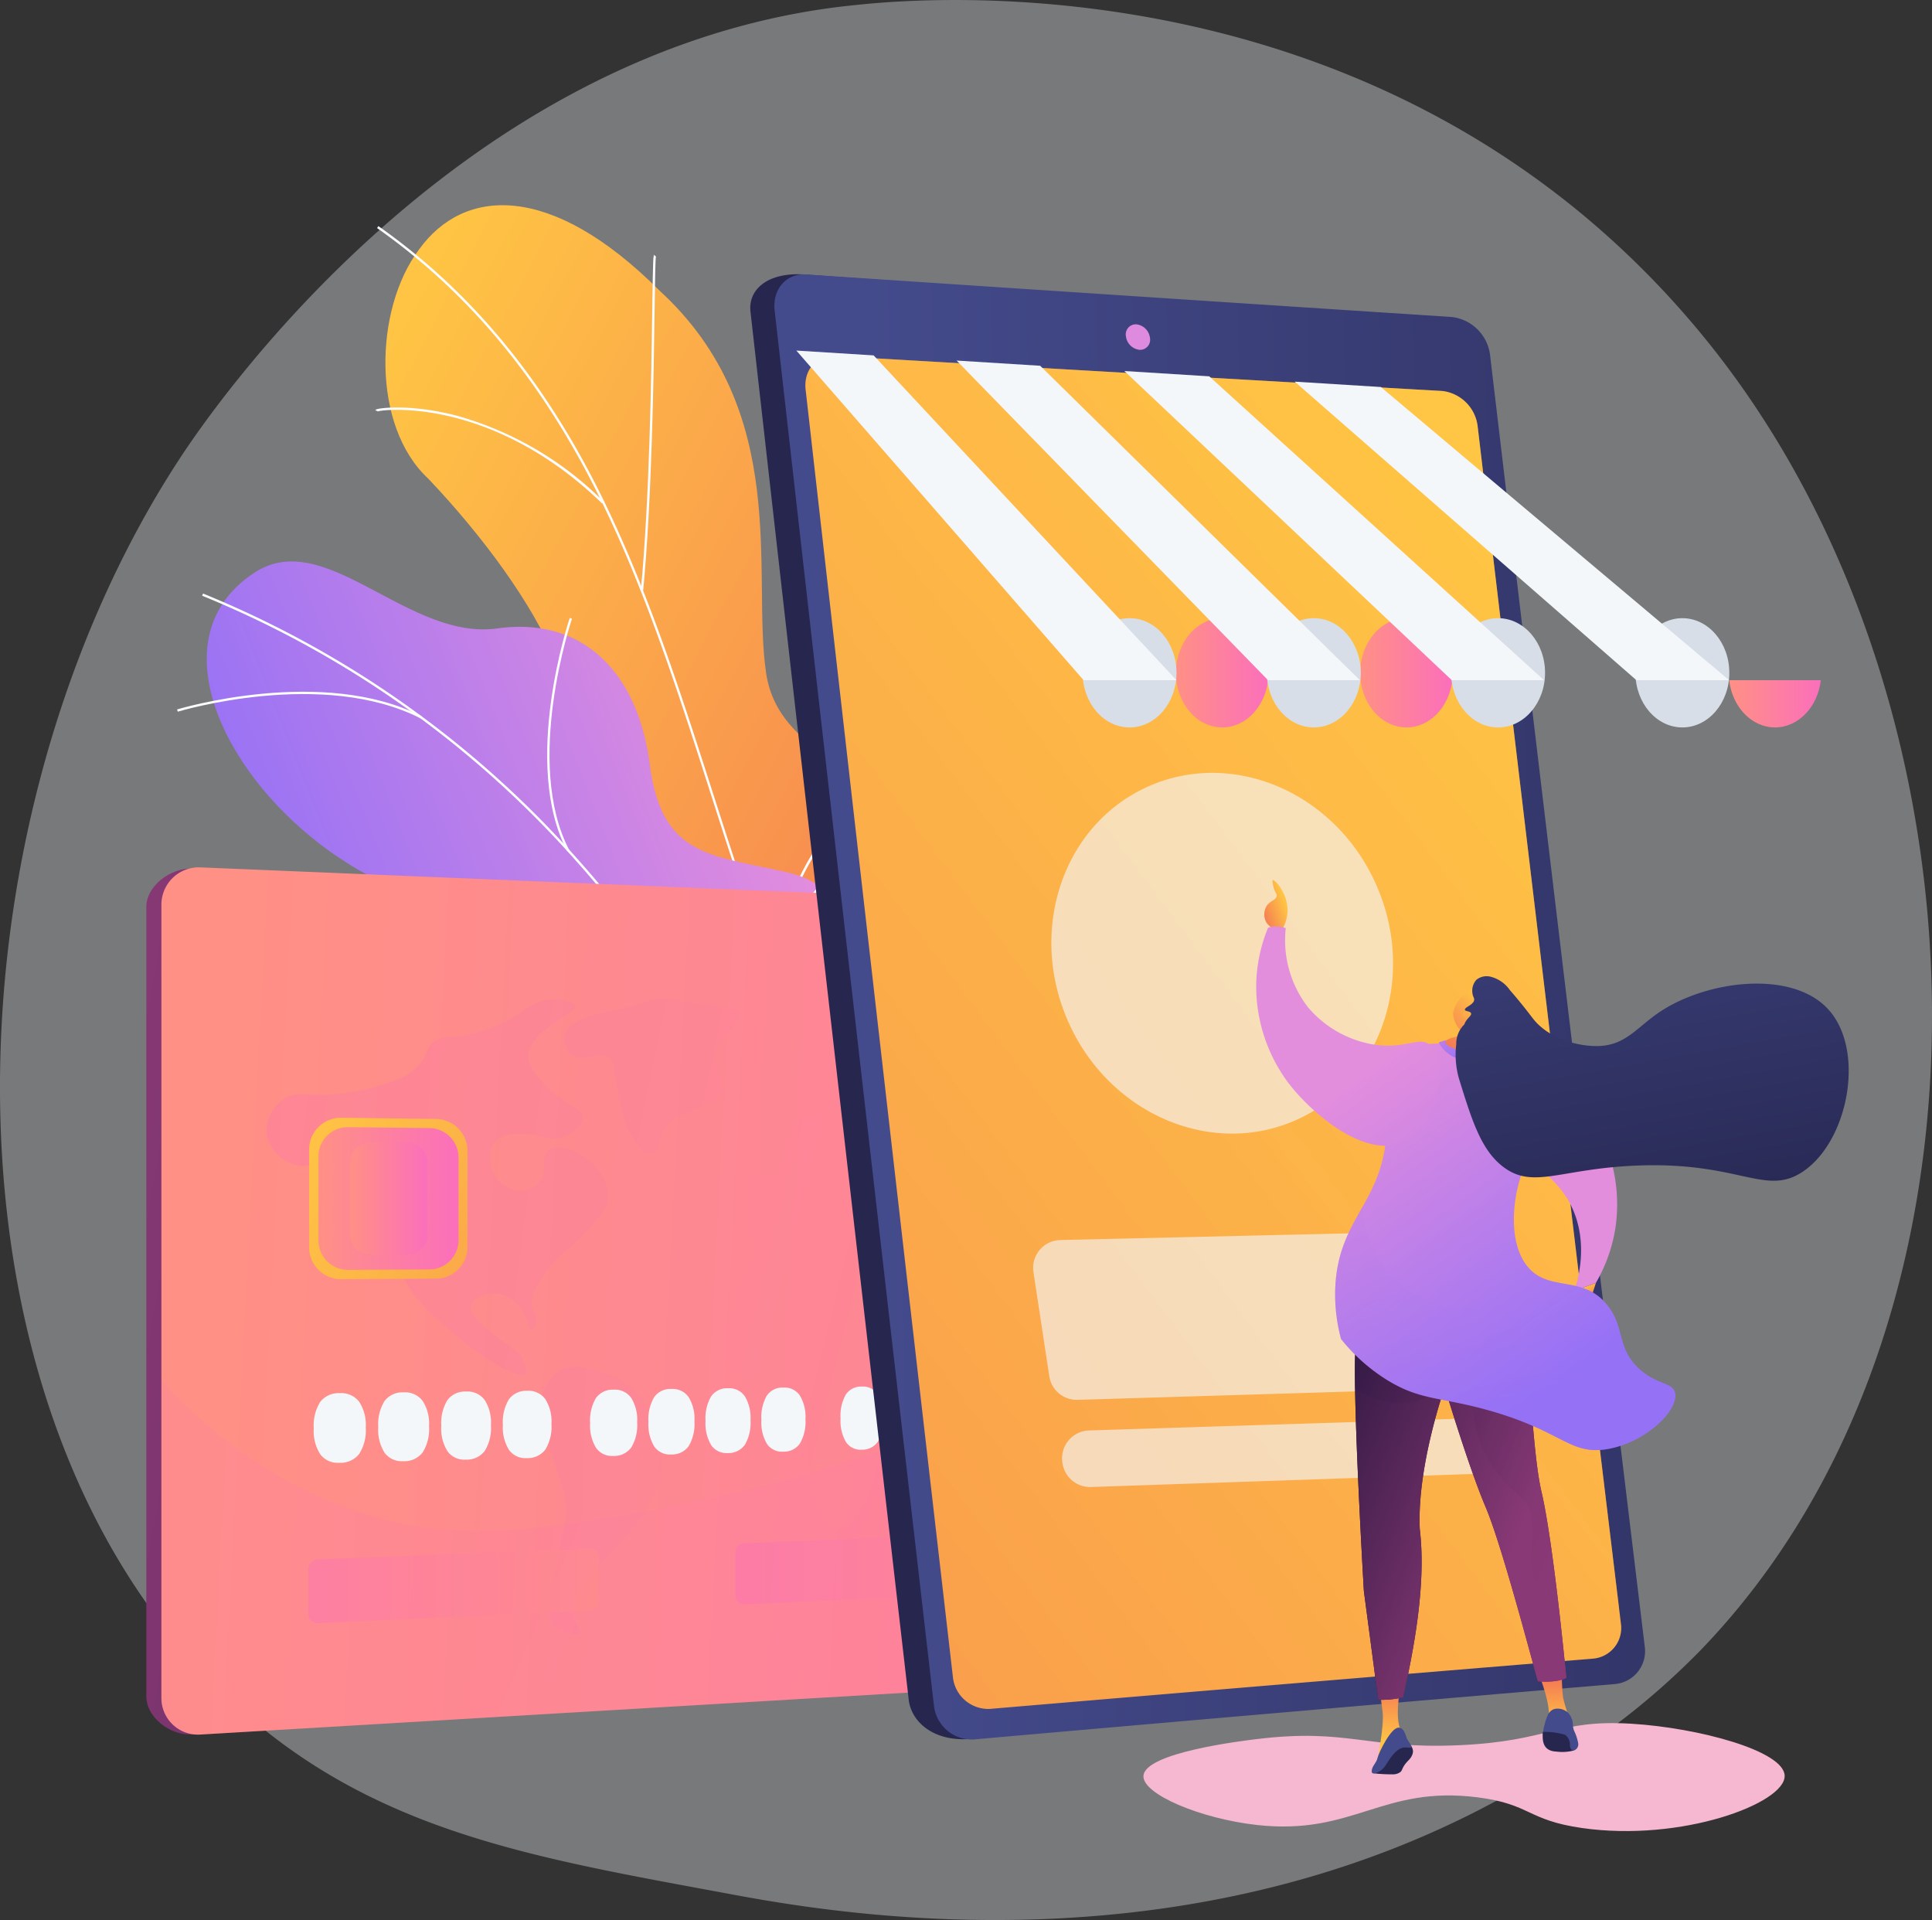 <svg xmlns="http://www.w3.org/2000/svg" xmlns:xlink="http://www.w3.org/1999/xlink" width="283.486" height="281.676" viewBox="0 0 283.486 281.676">
  <rect x="0" y="0" width="283.486" height="281.676" fill="#333333" stroke="none"/>
  <defs>
    <linearGradient id="linear-gradient" x1="0.099" y1="0.058" x2="0.967" y2="0.938" gradientUnits="objectBoundingBox">
      <stop offset="0" stop-color="#ffc444"/>
      <stop offset="1" stop-color="#f36f56"/>
    </linearGradient>
    <linearGradient id="linear-gradient-2" x1="0.792" y1="0.343" x2="0.012" y2="0.881" gradientUnits="objectBoundingBox">
      <stop offset="0" stop-color="#ab316d"/>
      <stop offset="1" stop-color="#792d3d"/>
    </linearGradient>
    <linearGradient id="linear-gradient-3" x1="1" y1="0.499" x2="0" y2="0.499" xlink:href="#linear-gradient"/>
    <linearGradient id="linear-gradient-4" x1="0.859" y1="0.339" x2="0.194" y2="0.606" gradientUnits="objectBoundingBox">
      <stop offset="0" stop-color="#e38ddd"/>
      <stop offset="1" stop-color="#9571f6"/>
    </linearGradient>
    <linearGradient id="linear-gradient-5" x1="1.161" y1="0.611" x2="-0.093" y2="0.452" gradientUnits="objectBoundingBox">
      <stop offset="0" stop-color="#311944"/>
      <stop offset="1" stop-color="#893976"/>
    </linearGradient>
    <linearGradient id="linear-gradient-6" x1="0.044" y1="0.5" x2="1.693" y2="0.563" gradientUnits="objectBoundingBox">
      <stop offset="0" stop-color="#ff9085"/>
      <stop offset="1" stop-color="#fb6fbb"/>
    </linearGradient>
    <linearGradient id="linear-gradient-7" x1="-1.904" y1="0.115" x2="3.129" y2="0.83" gradientUnits="objectBoundingBox">
      <stop offset="0" stop-color="#fb6fbb"/>
      <stop offset="1" stop-color="#ff9085"/>
    </linearGradient>
    <linearGradient id="linear-gradient-8" x1="-5.02" y1="-0.514" x2="4.3" y2="1.232" xlink:href="#linear-gradient-7"/>
    <linearGradient id="linear-gradient-9" x1="-7.633" y1="-0.088" x2="5.875" y2="0.937" xlink:href="#linear-gradient-7"/>
    <linearGradient id="linear-gradient-10" x1="-1.651" y1="0.098" x2="0.879" y2="0.614" xlink:href="#linear-gradient-7"/>
    <linearGradient id="linear-gradient-11" x1="-78.374" y1="-3.366" x2="21.671" y2="1.7" xlink:href="#linear-gradient-7"/>
    <linearGradient id="linear-gradient-12" x1="-26.102" y1="-8.923" x2="3.513" y2="1.917" xlink:href="#linear-gradient-7"/>
    <linearGradient id="linear-gradient-13" x1="-68.612" y1="-6.255" x2="7.557" y2="1.485" xlink:href="#linear-gradient-7"/>
    <linearGradient id="linear-gradient-14" x1="-29.431" y1="-6.919" x2="1.795" y2="1.153" xlink:href="#linear-gradient-7"/>
    <linearGradient id="linear-gradient-15" x1="-94.755" y1="-5.433" x2="8.985" y2="1.276" xlink:href="#linear-gradient-7"/>
    <linearGradient id="linear-gradient-16" x1="-31.76" y1="-3.934" x2="2.819" y2="0.998" xlink:href="#linear-gradient-7"/>
    <linearGradient id="linear-gradient-17" x1="-12.388" y1="-1.612" x2="1.184" y2="0.664" xlink:href="#linear-gradient-7"/>
    <linearGradient id="linear-gradient-18" x1="-1.547" y1="-0.615" x2="2.955" y2="1.845" gradientUnits="objectBoundingBox">
      <stop offset="0" stop-color="#f57e53"/>
      <stop offset="0" stop-color="#f68252"/>
      <stop offset="0.04" stop-color="#f99a4d"/>
      <stop offset="0.08" stop-color="#fcad49"/>
      <stop offset="0.13" stop-color="#feba46"/>
      <stop offset="0.2" stop-color="#ffc244"/>
      <stop offset="0.32" stop-color="#ffc444"/>
      <stop offset="0.45" stop-color="#fdb946"/>
      <stop offset="0.69" stop-color="#f99c4c"/>
      <stop offset="1" stop-color="#f36f56"/>
    </linearGradient>
    <linearGradient id="linear-gradient-19" x1="-0.003" y1="0.51" x2="0.995" y2="0.51" xlink:href="#linear-gradient-6"/>
    <linearGradient id="linear-gradient-20" x1="-0.003" y1="0.827" x2="0.995" y2="0.827" xlink:href="#linear-gradient-6"/>
    <linearGradient id="linear-gradient-21" x1="-0.003" y1="0.864" x2="0.995" y2="0.864" xlink:href="#linear-gradient-6"/>
    <linearGradient id="linear-gradient-22" x1="-0.003" y1="0.883" x2="0.995" y2="0.883" xlink:href="#linear-gradient-6"/>
    <linearGradient id="linear-gradient-23" x1="-0.006" y1="0.514" x2="0.992" y2="0.514" xlink:href="#linear-gradient-6"/>
    <linearGradient id="linear-gradient-24" x1="0.05" y1="0.504" x2="1.675" y2="0.71" xlink:href="#linear-gradient-7"/>
    <linearGradient id="linear-gradient-25" x1="0" y1="0.5" x2="1" y2="0.5" xlink:href="#linear-gradient-7"/>
    <linearGradient id="linear-gradient-26" x1="0" y1="0.5" x2="1" y2="0.5" xlink:href="#linear-gradient-7"/>
    <linearGradient id="linear-gradient-27" x1="0.12" y1="0.498" x2="1.614" y2="0.464" gradientUnits="objectBoundingBox">
      <stop offset="0" stop-color="#444b8c"/>
      <stop offset="1" stop-color="#26264f"/>
    </linearGradient>
    <linearGradient id="linear-gradient-28" x1="0.794" y1="0.113" x2="-0.747" y2="2.041" xlink:href="#linear-gradient"/>
    <linearGradient id="linear-gradient-29" x1="0.793" y1="0.123" x2="-0.826" y2="2.208" xlink:href="#linear-gradient"/>
    <linearGradient id="linear-gradient-30" x1="0" y1="0.5" x2="1" y2="0.5" xlink:href="#linear-gradient-6"/>
    <linearGradient id="linear-gradient-31" x1="0" y1="0.5" x2="1" y2="0.5" xlink:href="#linear-gradient-6"/>
    <linearGradient id="linear-gradient-34" x1="0" y1="0.5" x2="1" y2="0.5" xlink:href="#linear-gradient-6"/>
    <linearGradient id="linear-gradient-35" x1="0.782" y1="0.329" x2="-0.103" y2="0.986" xlink:href="#linear-gradient"/>
    <linearGradient id="linear-gradient-36" x1="0.416" y1="0.207" x2="0.655" y2="0.651" xlink:href="#linear-gradient"/>
    <linearGradient id="linear-gradient-37" x1="0.5" y1="1.152" x2="0.5" y2="-0.027" xlink:href="#linear-gradient"/>
    <linearGradient id="linear-gradient-38" x1="0.5" y1="0.734" x2="0.5" y2="-0.116" xlink:href="#linear-gradient"/>
    <linearGradient id="linear-gradient-39" x1="0" y1="0.5" x2="1" y2="0.5" xlink:href="#linear-gradient-5"/>
    <linearGradient id="linear-gradient-40" x1="-0.032" y1="0.129" x2="0.689" y2="0.731" xlink:href="#linear-gradient-5"/>
    <linearGradient id="linear-gradient-41" x1="0.252" y1="0.047" x2="0.972" y2="0.677" xlink:href="#linear-gradient-5"/>
    <linearGradient id="linear-gradient-42" x1="0.465" y1="0.36" x2="-0.201" y2="-1.097" xlink:href="#linear-gradient-4"/>
    <linearGradient id="linear-gradient-43" x1="0.121" y1="0.029" x2="0.601" y2="0.855" xlink:href="#linear-gradient-4"/>
    <linearGradient id="linear-gradient-44" x1="0.15" y1="-1.342" x2="0.694" y2="1.115" xlink:href="#linear-gradient-4"/>
    <linearGradient id="linear-gradient-45" x1="0.86" y1="0.292" x2="0.114" y2="1.156" xlink:href="#linear-gradient"/>
    <linearGradient id="linear-gradient-46" x1="1.053" y1="-1.153" x2="-0.97" y2="5.24" xlink:href="#linear-gradient"/>
    <linearGradient id="linear-gradient-47" x1="0.018" y1="-1.017" x2="0.749" y2="1.219" xlink:href="#linear-gradient-27"/>
    <linearGradient id="linear-gradient-48" x1="0.555" y1="0.622" x2="1.432" y2="2.129" xlink:href="#linear-gradient-4"/>
    <linearGradient id="linear-gradient-49" x1="0.053" y1="-0.577" x2="0.546" y2="0.805" xlink:href="#linear-gradient-4"/>
  </defs>
  <g id="Asset_1" data-name="Asset 1" transform="translate(0 -0.001)">
    <path id="Path" d="M249.378,242.248A108.564,108.564,0,0,1,230.342,257.7c-49.3,32.918-105.657,23.43-123.08,20.192-28.112-5.232-51.841-8.924-72.229-27.343C-11.3,208.69-9.042,121.376,26.359,67.289,30.555,60.876,65.9,8.481,122.38,1.1c1.379-.181,2.412-.284,3.314-.379C134.432-.2,188.574-5.091,232.72,31.9A131.683,131.683,0,0,1,258.64,61.308C293.124,114.563,293.232,197.045,249.378,242.248Z" transform="translate(0 0.001)" fill="#f4f7fa" opacity="0.358"/>
    <g id="Group" transform="translate(55.059 30.041)">
      <path id="Path-2" data-name="Path" d="M88.688,167.9Q77.8,173.737,66.607,179.107c-.034.174-12.733-12.457-11.511-24.928,2.638-24.362-15.983-30.653-24.251-36.433-12.1-7.811-18.662-21.122-7.77-29.473,11.9-9.5-.892-31.377-16.763-48.136C-2.06,32.433-1.672,15.259,4.933,6.5c6.582-9.16,19.378-9.9,35.291,6.031,19.363,17.75,13.515,41.458,15.622,56C57.9,82.809,76.837,81.55,73.226,98.235c-2.719,14.463-9.371,28.345,2.109,35.459C86.839,140.613,91.9,149.493,88.688,167.9Z" transform="translate(1.493 0.066)" fill="url(#linear-gradient)"/>
      <path id="Path-3" data-name="Path" d="M81.514,172.365a576.713,576.713,0,0,1-26.871-71.81c-2.01-5.819-3.921-11.775-5.769-17.532C43.925,67.6,38.808,51.649,31.458,37.446,23.242,21.569,12.952,9.413,0,.284L.2,0c13,9.16,23.324,21.359,31.566,37.287C39.128,51.517,44.249,67.48,49.2,82.916c1.848,5.758,3.758,11.712,5.769,17.532a574.53,574.53,0,0,0,26.822,71.713Z" transform="translate(0.268 3.134)" fill="#fcfdfe"/>
      <path id="Path-4" data-name="Path" d="M.346,49.2,0,49.171C1.28,35.655,1.537,17.606,1.674,7.909,1.785.107,1.812.094,1.99,0l.162.307L2.07.154l.15.081c-.1.28-.14,3.546-.2,7.683C1.883,17.616,1.628,35.673.346,49.2Z" transform="translate(38.976 7.344)" fill="#fcfdfe"/>
      <path id="Path-5" data-name="Path" d="M33.24,14.058C24.844,5.893,16.49,2.621,10.962,1.315,4.869-.126.612.411.274.6A.14.14,0,0,0,.326.531L0,.414c.034-.1.121-.146.36-.2,1.068-.248,5.488-.6,11.576.985A49.137,49.137,0,0,1,33.482,13.809Z" transform="translate(0.025 29.744)" fill="#fcfdfe"/>
      <path id="Path-6" data-name="Path" d="M48.09,31.091c-5.382-9.4-14.292-17.2-26.482-23.184A100.077,100.077,0,0,0,.8.526C.264.4.074.35,0,.318L.138,0C.19.022.5.1.885.188A100.444,100.444,0,0,1,21.761,7.6C34.014,13.6,42.974,21.453,48.391,30.919Z" transform="translate(14.518 96.378)" fill="#fcfdfe"/>
      <path id="Shape" d="M14.613,0l.2.053.005.208-.14-.1.089.146C14.6.418-1.087,13.466.448,31.689l-.34.027C-1.453,13.213,14.448.062,14.613,0Z" transform="translate(58.655 84.328)" fill="#fcfdfe"/>
      <path id="Path-7" data-name="Path" d="M23.572,13.654C20.921,9.79,14.818,4.376.811.525.046.315.046.315,0,.229L.305.065.153.148.241,0C.291.023.574.1.9.191,15.011,4.069,21.174,9.548,23.859,13.457Z" transform="translate(55.676 156.154)" fill="#fcfdfe"/>
      <path id="Path-8" data-name="Path" d="M.827,26.6C-.467,23.124-1.363,15.092,7.174.383c.117-.2.2-.334.218-.383L7.7.153c-.027.053-.106.19-.23.4C-1,15.143-.12,23.061,1.153,26.482Z" transform="translate(74.785 134.806)" fill="#fcfdfe"/>
    </g>
    <path id="Path-9" data-name="Path" d="M20.438,47.639A3.21,3.21,0,0,0,23,49.5a22.59,22.59,0,0,0,7.835-2.079,22.585,22.585,0,0,0,7.026-4.248,3.16,3.16,0,0,0,.474-3.03L27.443,0,0,11.644Z" transform="translate(104.472 178.618)" fill="url(#linear-gradient-2)"/>
    <ellipse id="Oval" cx="14.932" cy="2.399" rx="14.932" ry="2.399" transform="translate(103.413 187.907) rotate(-22.99)" fill="url(#linear-gradient-3)"/>
    <path id="Path-10" data-name="Path" d="M100.627,95.838c-.54.753-1.489,2.912-3.526,3.971-13.553,7.054-20.673,6.662-21.363,6.459-.117-.035-2.134-6.243-2.25-6.282A12.7,12.7,0,0,0,69.866,93.4c-5.948-5.651-26.541-.828-26.83-16.3C42.824,65.766,55.329,56.57,31.828,49.442S-10.935,13.169,7.112,1.572C17.467-5.081,29.547,11.65,42.647,9.82,55.1,8.082,63.257,16.135,65.02,29.874s9.369,13.178,20.332,15.781c13.168,3.126,7.978,18.721,5.614,25.371C89.064,76.381,92.156,93.872,100.627,95.838Z" transform="translate(30.338 82.372)" fill="url(#linear-gradient-4)"/>
    <g id="Group-2" data-name="Group" transform="translate(25.904 87.07)">
      <path id="Path-11" data-name="Path" d="M87.449,98.177A151.168,151.168,0,0,0,54.861,39.221,147.7,147.7,0,0,0,0,.322L.129,0A147.993,147.993,0,0,1,55.116,38.991,151.459,151.459,0,0,1,87.779,98.082Z" transform="translate(3.759 0.004)" fill="#fcfdfe"/>
      <path id="Path-12" data-name="Path" d="M.095,33.471C-1.3,15.395,13.069.152,13.214,0l.25.239C13.321.39-.938,15.525.44,33.444Z" transform="translate(82.307 41.41)" fill="#fcfdfe"/>
      <path id="Path-13" data-name="Path" d="M42.807,15.122C33.132.077.333.348,0,.348L0,0A101.026,101.026,0,0,1,17.82,1.69C26.529,3.338,37.983,6.973,43.1,14.929Z" transform="translate(45.878 75.018)" fill="#fcfdfe"/>
      <path id="Path-14" data-name="Path" d="M2.959,34.262C-3.865,21.344,3.241.212,3.313,0l.329.112c-.072.211-7.13,21.2-.376,33.988Z" transform="translate(54.382 3.584)" fill="#fcfdfe"/>
      <path id="Path-15" data-name="Path" d="M35.774,3.935C21.35-3.47.309,2.865.1,2.93L0,2.6c.213-.065,21.385-6.443,35.936,1.028Z" transform="translate(0.079 14.409)" fill="#fcfdfe"/>
    </g>
    <path id="Path-16" data-name="Path" d="M176.382,111.767c0,2.695-1.914,5.014-4.262,5.153L6.672,127.026c-3.134.186-6.672-2.462-6.672-5.6V5.643C0,2.509,3.624-.125,6.758,0L172.12,7.083c2.348.1,4.262,2.383,4.262,5.078Z" transform="translate(21.47 127.418)" fill="url(#linear-gradient-5)"/>
    <path id="Path-17" data-name="Path" d="M177.235,112.131c0,2.709-1.923,5.039-4.283,5.179L5.738,127.222A5.358,5.358,0,0,1,0,121.837V5.494A5.474,5.474,0,0,1,5.738.006L172.952,6.94c2.364.1,4.283,2.394,4.283,5.1Z" transform="translate(23.684 127.243)" fill="url(#linear-gradient-6)"/>
    <g id="Group-3" data-name="Group" transform="translate(39.004 146.464)" opacity="0.43" style="mix-blend-mode: multiply;isolation: isolate">
      <path id="Path-18" data-name="Path" d="M2.825,14.468A5.632,5.632,0,0,0,.05,19.862a5.809,5.809,0,0,0,4.157,4.377c2.352.7,3.126-.811,5.652-.576,3.813.354,6.772,4.235,8.006,7.1,1.212,2.812.267,3.5,1.05,6.732,1.379,5.681,5.625,9.132,9.663,12.41,3.354,2.722,8.453,5.992,9.368,4.991.327-.359.033-1.166-.146-1.654-.706-1.935-2.319-2.364-4.521-4.158-1.568-1.28-3.546-2.895-3.229-4.2.317-1.286,2.826-2.1,4.691-1.555s2.867,2.394,3.349,3.284c.412.76.344,1.753.726,1.8.263.032.557-.375.689-.723.34-.9-.254-1.75-.471-2.439-.5-1.587.683-3.312,1.858-5.023,1.963-2.865,3.111-2.891,6.136-6.215,2.019-2.219,3.029-3.359,3.139-4.972.19-2.765-2.089-4.838-2.472-5.187-1.846-1.679-4.984-2.843-6.321-1.65-1.2,1.073.063,3.138-1.349,4.7a4,4,0,0,1-4.067.886,4.682,4.682,0,0,1-3.117-4.147,3.932,3.932,0,0,1,.879-2.915c.285-.3.978-.892,3.307-.971,3.264-.11,3.94.993,5.887.564,1.618-.358,3.567-1.656,3.546-2.955-.028-1.521-2.737-1.71-5.853-5.185-1.214-1.355-2.2-2.49-2.125-3.951.11-2.056,2.274-3.636,2.7-3.95,1.681-1.227,3.171-2.222,3.171-2.222.419-.28,1.027-.68.957-1.073-.046-.259-.373-.443-.957-.624A7.228,7.228,0,0,0,41.088.071C38.883.514,38.18,1.6,35.474,3.037a19.977,19.977,0,0,1-5.468,2.089c-2.889.6-3.884.037-5.319,1.1-1.389,1.022-.95,1.91-2.38,3.507-1.5,1.674-3.333,2.212-6.19,3.053a30.8,30.8,0,0,1-6.354,1.129C5.412,14.231,4.491,13.471,2.825,14.468Z" transform="translate(0.063 0.15)" fill="url(#linear-gradient-7)"/>
      <path id="Path-19" data-name="Path" d="M6.216,1.935C3.243,2.677.65,3.324.109,5.174A3.149,3.149,0,0,0,.877,8.187C2.439,9.615,4.793,7.455,6.5,8.7c.912.665.566,1.52,1.61,6.285.7,3.177,1.268,4.7,2.364,6.078.62.779,1.488,1.871,2.352,1.7,1.28-.247.794-2.917,2.81-4.808.706-.663.835-.394,4.19-2.011,1.953-.938,2.931-1.414,3.152-1.816,1.1-2.057-1.822-4.629-.647-7.072.222-.46.252-.216,1.753-2.116,1.723-2.181,1.7-2.527,1.656-2.7-.191-.727-1.472-.815-4.8-1.3C15.4.127,14.954-.219,13.3.143c-1.1.239-1.39.5-3.764,1.083C7.672,1.686,7.464,1.623,6.216,1.935Z" transform="translate(43.825 0.012)" fill="url(#linear-gradient-8)"/>
      <path id="Path-20" data-name="Path" d="M2.206.915A6.594,6.594,0,0,0,.089,5.261c-.331,2.189.289,3.6,1.445,7.174,1.4,4.334,2.1,6.5,2.209,7.732.163,1.914-.177,2.259-1.537,9.85-1.012,5.655-1.12,7.119-.192,8.111,1.363,1.457,4.29,1.172,4.407.782.057-.19-.574-.328-1.051-.946-1.062-1.379-.3-3.758-.1-4.385.795-2.474,2.313-3.574,4.763-6.078,2.885-2.949,4.761-4.866,6.135-7.663a14.794,14.794,0,0,0,1.688-8.35,13.236,13.236,0,0,0-2.346-6.07A12.5,12.5,0,0,0,8.8.69C6.916.146,4.227-.644,2.206.915Z" transform="translate(40.288 54.046)" fill="url(#linear-gradient-9)"/>
      <path id="Path-21" data-name="Path" d="M2.99,32.547a29.825,29.825,0,0,0-2.666,6.58c-.408,1.919-.8,6.264,1.289,7.909,1.884,1.485,4.054-.608,6.674,1.042,1.335.84,1.923,2.108,2.632,3.636,1.522,3.283.8,5.131,1.446,9.371.305,1.992,1.28,8.317,3.691,8.68,2.01.3,4.194-3.655,4.558-4.315.967-1.752,1.34-3.555,2.044-7.086.95-4.758.591-5.417,1.595-6.764,1.28-1.736,2.837-1.964,3.176-3.614a4.38,4.38,0,0,0-.7-2.955C25.4,42.57,23.552,42.874,22.3,40.5c-.719-1.369-.913-3-.622-3.166.261-.144.985.849,1.332,1.331,1.074,1.477.943,2.019,1.594,2.763a4.412,4.412,0,0,0,3.7,1.191c1.015-.148,2.843-.788,3.066-2.051.172-.969-.661-1.993-1.663-3.225C28.9,36.345,28.3,35.92,28.4,35.727s.819.051,2.717.738c2.056.745,3.081,1.116,3.226,1.2.689.42,1.28.992,3.208,4.422,1.952,3.47,2.659,5.215,3.1,5.063.22-.077.182-.557.344-2.183.242-2.432.374-3.665.945-4.552.481-.748,1.507-1.766,2.568-1.638.636.077,1.4,1.139,2.9,3.256,1.477,2.084,1.97,2.791,2.967,3.332.523.284,1.459.788,2.194.335a2.929,2.929,0,0,0,.757-3.1c-.41-1.309-1.549-1.419-1.516-2.225.046-1.148,2.4-1.932,2.607-2,1.517-.492,1.9.039,2.68-.5,1.15-.8,1.624-2.881,1.336-4.486-.3-1.654-1.307-2.258-1-2.976.257-.6,1.065-.394,2.665-.851a6.319,6.319,0,0,0,3.893-2.333A7.273,7.273,0,0,0,64.81,23.9a15.73,15.73,0,0,0,0-2.963c-.2-2.18-.615-2.333-.412-2.967.445-1.39,2.587-.991,6.64-2.265,2.312-.725,3.978-1.6,4.137-1.251.2.432-2.494,1.649-2.676,3.93-.138,1.729,1.217,3.48,1.786,3.316.469-.135.13-1.5.971-3.484a5.7,5.7,0,0,1,1.773-2.555c1.2-.856,1.9-.25,2.975-1.162.859-.73.642-1.316,1.361-2.086,1.627-1.743,4.364-.482,4.541-1.131.163-.6-1.947-2.517-4.7-2.978-2.456-.412-2.834.764-5.63.741-1.591-.013-3.522-.749-7.4-2.229a17.612,17.612,0,0,0-5.349-1.57c-1.4-.114-1.439.112-2.9-.05a8.565,8.565,0,0,1-5.345-1.963C53.3,2.018,53.688,1.314,52.641.574c-1.7-1.194-4.027-.281-6.008.53a29.385,29.385,0,0,0-6.16,3.752C37.5,6.975,36.5,8.037,34.858,7.8c-1.234-.176-1.487-.886-2.874-.9-1.124-.011-1.477.45-3.766,1.477C26,9.362,24.869,9.86,23.9,9.657c-1.5-.312-1.562-1.442-3.2-2.16-1.745-.766-3.414-.24-5.456.4-2.526.8-5.023,1.582-6.232,3.9-1.287,2.455-.1,4.637-1.546,5.727-1.207.906-2.444-.285-3.562.662-1.345,1.14-.945,4.038-.733,5.565.416,3.01,1.449,3.749,1.1,5.858C4.118,30.547,3.844,30.838,2.99,32.547Z" transform="translate(67.395 8.329)" fill="url(#linear-gradient-10)"/>
      <path id="Path-22" data-name="Path" d="M1.447,0C.828-.051-.211,2.669.038,5.215c.015.151.22,2.125.788,2.176C1.359,7.439,1.909,5.8,1.97,5.63a6.858,6.858,0,0,0,.263-2.686C2.209,2.529,2.027.053,1.447,0Z" transform="translate(93.376 65.598)" fill="url(#linear-gradient-11)"/>
      <path id="Path-23" data-name="Path" d="M.007.077C-.038.194.135.389.614.8a9.173,9.173,0,0,0,2.938,2c.9.325,3.129.9,3.607,0A2.108,2.108,0,0,0,6.322.585C5.573.035,5.009.539,3.216.47,1.354.4.116-.212.007.077Z" transform="translate(116.827 58.806)" fill="url(#linear-gradient-12)"/>
      <path id="Path-24" data-name="Path" d="M1.455,0C1.086.077,1.18.883.45,2.641.109,3.46-.076,3.681.03,3.957a1.581,1.581,0,0,0,2.346.136c.653-.689.356-1.91.25-2.337C2.428.946,1.889-.079,1.455,0Z" transform="translate(121.694 53.879)" fill="url(#linear-gradient-13)"/>
      <path id="Path-25" data-name="Path" d="M.575,1.912a4.086,4.086,0,0,0,1.9,1.528c.4.188,3.36,1.576,4.1.447a1.808,1.808,0,0,0-.082-1.659c-.365-.7-1.033-.85-2.129-1.148C1.089.187.346-.263.079.161-.222.637.424,1.674.575,1.912Z" transform="translate(130.062 58.606)" fill="url(#linear-gradient-14)"/>
      <path id="Path-26" data-name="Path" d="M.256.008C-.138.149-.114,2.152.589,3.729c.365.821,1.03,1.789,1.334,1.651.327-.15.161-1.56-.084-2.512C1.475,1.454.637-.129.256.008Z" transform="translate(124.817 50.579)" fill="url(#linear-gradient-15)"/>
      <path id="Path-27" data-name="Path" d="M0,6.052c.007-.468,1.046-.362,2.4-1.316A9.025,9.025,0,0,0,5.455.834C5.6.455,5.75-.023,5.865,0a4.217,4.217,0,0,1,0,2.219A6.423,6.423,0,0,1,2.983,6.587a2.423,2.423,0,0,1-1.322.381C.883,6.945-.006,6.486,0,6.052Z" transform="translate(128.235 35.099)" fill="url(#linear-gradient-16)"/>
      <path id="Path-28" data-name="Path" d="M3.142,4.637C1.317,6.45.319,6.16.048,7.163-.259,8.3,1,8.77,1.22,11.044c.141,1.413-.245,2.226.084,2.423.5.3,1.324-1.6,3.25-2.364a4.583,4.583,0,0,1,3.814.229c.955.606.835,1.215,2.391,2.686.995.941,1.512,1.414,2.135,1.3,1.027-.187,1.607-1.836,1.964-2.848a9.087,9.087,0,0,0,.492-5c-.208-.97-.361-.736-3.191-5.159-.788-1.225-1.1-1.753-1.809-2.076a3.911,3.911,0,0,0-3.3.37A9.883,9.883,0,0,0,4.973,2.529C3.788,3.8,3.862,3.923,3.142,4.637Z" transform="translate(122.264 63.834)" fill="url(#linear-gradient-17)"/>
    </g>
    <path id="Path-29" data-name="Path" d="M18.693,23.6l-14,.091A4.7,4.7,0,0,1,0,18.96V4.7A4.669,4.669,0,0,1,4.688,0l14,.176A4.692,4.692,0,0,1,23.241,4.9v14A4.655,4.655,0,0,1,18.693,23.6Z" transform="translate(45.356 163.98)" fill="url(#linear-gradient-18)"/>
    <path id="Shape-2" data-name="Shape" d="M0,16.575V4.334A4.3,4.3,0,0,1,4.319,0L16.349.139A4.323,4.323,0,0,1,20.555,4.5V16.538a4.292,4.292,0,0,1-4.207,4.334l-12.029.064H4.3A4.331,4.331,0,0,1,0,16.575Z" transform="translate(46.724 165.36)" fill="url(#linear-gradient-19)"/>
    <path id="Path-30" data-name="Path" d="M0,0,19.962.137Z" transform="translate(47.025 171.213)" fill="#f4f7fa"/>
    <path id="Path-31" data-name="Path" d="M19.962.739,0,.609V0L19.962.14v.6Z" transform="translate(47.025 170.908)" fill="url(#linear-gradient-20)"/>
    <path id="Path-32" data-name="Path" d="M0,.027,19.962.11Z" transform="translate(47.025 175.796)" fill="#f4f7fa"/>
    <path id="Path-33" data-name="Path" d="M19.962.664,0,.609V0L19.962.065v.6Z" transform="translate(47.025 175.511)" fill="url(#linear-gradient-21)"/>
    <path id="Path-34" data-name="Path" d="M0,.077,19.962.06Z" transform="translate(47.025 180.361)" fill="#f4f7fa"/>
    <path id="Path-35" data-name="Path" d="M19.962.6,0,.617V.008L19.962,0V.6Z" transform="translate(47.025 180.105)" fill="url(#linear-gradient-22)"/>
    <path id="Path-36" data-name="Path" d="M8.169,15.871l-5.578.019A2.618,2.618,0,0,1,0,13.262V2.612A2.592,2.592,0,0,1,2.592,0L8.169.052A2.627,2.627,0,0,1,10.73,2.691V13.248A2.609,2.609,0,0,1,8.169,15.871Z" transform="translate(51.7 167.892)" fill="#fec045"/>
    <path id="Shape-3" data-name="Shape" d="M0,13.564V2.912A2.885,2.885,0,0,1,2.889,0L8.468.055A2.916,2.916,0,0,1,11.318,3V13.55a2.9,2.9,0,0,1-2.85,2.924l-5.579.02H2.878A2.906,2.906,0,0,1,0,13.564Z" transform="translate(51.402 167.59)" fill="url(#linear-gradient-23)"/>
    <path id="Path-37" data-name="Path" d="M65.119,20.29c-14.465,2.3-23.815,2.766-34.48-.394C15.75,15.485,5.62,6.2,0,0V46.613A5.357,5.357,0,0,0,5.738,52l167.214-9.912c2.364-.141,4.283-2.47,4.283-5.179V20.52C154.519,5.736,136.211,4.3,123.314,5.979,107.441,8.046,98.473,15,65.119,20.29Z" transform="translate(23.684 202.463)" opacity="0.15" fill="url(#linear-gradient-24)" style="mix-blend-mode: multiply;isolation: isolate"/>
    <g id="Group-4" data-name="Group" transform="translate(45.21 224.472)" opacity="0.42" style="mix-blend-mode: multiply;isolation: isolate">
      <path id="Path-38" data-name="Path" d="M41.308,9.056,1.417,10.927A1.351,1.351,0,0,1,0,9.561V3.066A1.5,1.5,0,0,1,1.417,1.577L41.308,0a1.3,1.3,0,0,1,1.325,1.333V7.613A1.438,1.438,0,0,1,41.308,9.056Z" transform="translate(0.04 2.729)" fill="url(#linear-gradient-25)"/>
      <path id="Path-39" data-name="Path" d="M50.06,8.607,1.3,10.9A1.272,1.272,0,0,1,0,9.584V3.353A1.415,1.415,0,0,1,1.3,1.925L50.06,0a1.206,1.206,0,0,1,1.2,1.269V7.234A1.339,1.339,0,0,1,50.06,8.607Z" transform="translate(62.672 0.004)" fill="url(#linear-gradient-26)"/>
    </g>
    <path id="Shape-4" data-name="Shape" d="M.973,8.991A6.27,6.27,0,0,1,0,5.163,6.484,6.484,0,0,1,.945,1.29,3.384,3.384,0,0,1,3.807,0,3.3,3.3,0,0,1,6.653,1.254,6.144,6.144,0,0,1,7.627,5.02a6.49,6.49,0,0,1-.946,3.874,3.468,3.468,0,0,1-2.874,1.324l-.129,0A3.2,3.2,0,0,1,.973,8.991Z" transform="translate(46.04 204.383)" fill="#f4f7fa"/>
    <path id="Shape-5" data-name="Shape" d="M.951,8.888A6.249,6.249,0,0,1,0,5.1a6.457,6.457,0,0,1,.924-3.83A3.293,3.293,0,0,1,3.721,0,3.219,3.219,0,0,1,6.5,1.239a6.122,6.122,0,0,1,.952,3.724,6.471,6.471,0,0,1-.924,3.83A3.376,3.376,0,0,1,3.721,10.1l-.123,0A3.113,3.113,0,0,1,.951,8.888Z" transform="translate(55.502 204.265)" fill="#f4f7fa"/>
    <path id="Shape-6" data-name="Shape" d="M.93,8.788A6.189,6.189,0,0,1,0,5.045,6.445,6.445,0,0,1,.9,1.26,3.208,3.208,0,0,1,3.637,0,3.125,3.125,0,0,1,6.355,1.226,6.114,6.114,0,0,1,7.286,4.91a6.455,6.455,0,0,1-.9,3.786A3.288,3.288,0,0,1,3.637,9.989l-.121,0A3.038,3.038,0,0,1,.93,8.788Z" transform="translate(64.751 204.147)" fill="#f4f7fa"/>
    <path id="Shape-7" data-name="Shape" d="M.909,8.688A6.215,6.215,0,0,1,0,4.988,6.4,6.4,0,0,1,.887,1.246,3.128,3.128,0,0,1,3.559,0,3.049,3.049,0,0,1,6.218,1.212a6.068,6.068,0,0,1,.908,3.64A6.412,6.412,0,0,1,6.24,8.6,3.217,3.217,0,0,1,3.555,9.876H3.442A2.956,2.956,0,0,1,.909,8.688Z" transform="translate(73.789 204.038)" fill="#f4f7fa"/>
    <path id="Shape-8" data-name="Shape" d="M.879,8.552A6.214,6.214,0,0,1,0,4.908,6.405,6.405,0,0,1,.854,1.225,3,3,0,0,1,3.442,0,2.932,2.932,0,0,1,6.016,1.193,6.072,6.072,0,0,1,6.9,4.782a6.41,6.41,0,0,1-.856,3.684,3.084,3.084,0,0,1-2.6,1.256H3.329A2.839,2.839,0,0,1,.879,8.552Z" transform="translate(86.592 203.872)" fill="#f4f7fa"/>
    <path id="Shape-9" data-name="Shape" d="M.864,8.456A6.2,6.2,0,0,1,0,4.856,6.4,6.4,0,0,1,.835,1.211,2.92,2.92,0,0,1,3.368,0,2.858,2.858,0,0,1,5.886,1.183a6.067,6.067,0,0,1,.865,3.546,6.4,6.4,0,0,1-.837,3.644A3,3,0,0,1,3.371,9.614H3.263A2.77,2.77,0,0,1,.864,8.456Z" transform="translate(95.147 203.766)" fill="#f4f7fa"/>
    <path id="Shape-10" data-name="Shape" d="M.843,8.363A6.182,6.182,0,0,1,0,4.8,6.377,6.377,0,0,1,.818,1.2,2.856,2.856,0,0,1,3.3,0,2.779,2.779,0,0,1,5.758,1.169,6.093,6.093,0,0,1,6.6,4.677a6.375,6.375,0,0,1-.82,3.6A2.93,2.93,0,0,1,3.3,9.509H3.19A2.7,2.7,0,0,1,.843,8.363Z" transform="translate(103.524 203.663)" fill="#f4f7fa"/>
    <path id="Shape-11" data-name="Shape" d="M.825,8.271A6.151,6.151,0,0,1,0,4.747,6.359,6.359,0,0,1,.8,1.183,2.775,2.775,0,0,1,3.226,0,2.712,2.712,0,0,1,5.638,1.156a6.043,6.043,0,0,1,.828,3.469,6.364,6.364,0,0,1-.8,3.566A2.857,2.857,0,0,1,3.226,9.406h-.1A2.641,2.641,0,0,1,.825,8.271Z" transform="translate(111.719 203.562)" fill="#f4f7fa"/>
    <path id="Shape-12" data-name="Shape" d="M.8,8.146A6.131,6.131,0,0,1,0,4.675,6.34,6.34,0,0,1,.775,1.166,2.7,2.7,0,0,1,3.128,0,2.621,2.621,0,0,1,5.467,1.14a6.014,6.014,0,0,1,.8,3.417,6.326,6.326,0,0,1-.779,3.512A2.769,2.769,0,0,1,3.128,9.264h-.1A2.541,2.541,0,0,1,.8,8.146Z" transform="translate(123.337 203.415)" fill="#f4f7fa"/>
    <path id="Shape-13" data-name="Shape" d="M.788,8.061A6.137,6.137,0,0,1,0,4.627,6.325,6.325,0,0,1,.76,1.154,2.62,2.62,0,0,1,3.062,0,2.56,2.56,0,0,1,5.354,1.128a6.02,6.02,0,0,1,.79,3.381,6.331,6.331,0,0,1-.762,3.477A2.69,2.69,0,0,1,3.067,9.167h-.1A2.483,2.483,0,0,1,.788,8.061Z" transform="translate(131.112 203.317)" fill="#f4f7fa"/>
    <path id="Shape-14" data-name="Shape" d="M.766,7.978A6.118,6.118,0,0,1,0,4.578,6.318,6.318,0,0,1,.743,1.142,2.559,2.559,0,0,1,3,0,2.5,2.5,0,0,1,5.245,1.117a5.982,5.982,0,0,1,.766,3.348A6.32,6.32,0,0,1,5.265,7.9,2.623,2.623,0,0,1,3,9.074H2.9A2.425,2.425,0,0,1,.766,7.978Z" transform="translate(138.739 203.222)" fill="#f4f7fa"/>
    <path id="Shape-15" data-name="Shape" d="M.752,7.9A6.11,6.11,0,0,1,0,4.532a6.3,6.3,0,0,1,.729-3.4A2.5,2.5,0,0,1,2.939,0a2.442,2.442,0,0,1,2.2,1.105,5.963,5.963,0,0,1,.754,3.313,6.312,6.312,0,0,1-.731,3.4A2.563,2.563,0,0,1,2.939,8.979H2.846A2.366,2.366,0,0,1,.752,7.9Z" transform="translate(146.2 203.13)" fill="#f4f7fa"/>
    <path id="Shape-16" data-name="Shape" d="M.73,7.778A6.091,6.091,0,0,1,0,4.461,6.265,6.265,0,0,1,.708,1.112,2.42,2.42,0,0,1,2.855,0,2.36,2.36,0,0,1,4.99,1.091a5.953,5.953,0,0,1,.732,3.263,6.287,6.287,0,0,1-.71,3.354A2.476,2.476,0,0,1,2.855,8.847H2.769A2.3,2.3,0,0,1,.73,7.778Z" transform="translate(156.797 202.998)" fill="#f4f7fa"/>
    <path id="Shape-17" data-name="Shape" d="M.715,7.7A6.077,6.077,0,0,1,0,4.419,6.3,6.3,0,0,1,.689,1.1,2.356,2.356,0,0,1,2.793,0,2.3,2.3,0,0,1,4.886,1.079a6,6,0,0,1,.723,3.235,6.277,6.277,0,0,1-.7,3.322A2.415,2.415,0,0,1,2.8,8.762H2.716A2.243,2.243,0,0,1,.715,7.7Z" transform="translate(163.893 202.905)" fill="#f4f7fa"/>
    <path id="Shape-18" data-name="Shape" d="M.7,7.626A6.06,6.06,0,0,1,0,4.376,6.269,6.269,0,0,1,.68,1.091,2.31,2.31,0,0,1,2.742,0,2.257,2.257,0,0,1,4.8,1.069a5.913,5.913,0,0,1,.7,3.2A6.261,6.261,0,0,1,4.811,7.56,2.365,2.365,0,0,1,2.742,8.676h-.08A2.2,2.2,0,0,1,.7,7.626Z" transform="translate(170.86 202.82)" fill="#f4f7fa"/>
    <path id="Shape-19" data-name="Shape" d="M.689,7.553A6.07,6.07,0,0,1,0,4.334,6.237,6.237,0,0,1,.667,1.084,2.276,2.276,0,0,1,2.689,0,2.213,2.213,0,0,1,4.7,1.059a5.948,5.948,0,0,1,.692,3.173,6.253,6.253,0,0,1-.67,3.257,2.318,2.318,0,0,1-2.034,1.1H2.612A2.147,2.147,0,0,1,.689,7.553Z" transform="translate(177.679 202.732)" fill="#f4f7fa"/>
    <path id="Path-40" data-name="Path" d="M104.35,11.936q11.28,95.344,22.561,188.69a4.818,4.818,0,0,1-4.287,5.488q-45.337,4.3-90.672,8.79c-5.391.262-8.351-2.751-8.7-5.767Q11.641,108.366.031,5.484C-.317,2.4,2.3-.245,7.684.018Q53.243,3.268,98.8,6.429A6.37,6.37,0,0,1,104.35,11.936Z" transform="translate(110.088 40.235)" fill="#26264f"/>
    <path id="Path-41" data-name="Path" d="M105.01,11.789q11.352,95.756,22.7,189.5A4.847,4.847,0,0,1,123.4,206.8q-47.075,3.986-94.15,8.132a5.584,5.584,0,0,1-5.846-5.045Q11.716,108.651.038,5.284C-.311,2.19,1.765-.185,4.648.011Q52.04,3.172,99.433,6.258A6.408,6.408,0,0,1,105.01,11.789Z" transform="translate(113.626 40.252)" fill="url(#linear-gradient-27)"/>
    <path id="Path-42" data-name="Path" d="M98.637,10.268q10.515,88.717,21.029,175.7a4.509,4.509,0,0,1-4.031,5.141q-44.272,3.621-88.548,7.379a5.221,5.221,0,0,1-5.444-4.711Q10.839,100.279.036,4.95C-.29,2.075,1.642-.151,4.325.008q44.55,2.592,89.1,5.134A5.921,5.921,0,0,1,98.637,10.268Z" transform="translate(118.174 52.216)" fill="url(#linear-gradient-28)"/>
    <path id="Path-43" data-name="Path" d="M88.04,5.073Q44.021,2.564,0,0A67.286,67.286,0,0,0,5.156,16.679C14.891,37.8,29.189,38.961,34.786,57.365,40.55,76.325,27.55,82.259,33.9,99.377c6.895,18.576,23.792,15.887,32.725,36.263,7.7,17.563-2.213,25.591,5.749,36.263C81.1,183.6,97.243,179.635,114,183.6Q103.626,97.74,93.25,10.2A5.917,5.917,0,0,0,88.04,5.073Z" transform="translate(123.559 52.286)" opacity="0.35" fill="url(#linear-gradient-29)" style="mix-blend-mode: multiply;isolation: isolate"/>
    <path id="Path-44" data-name="Path" d="M3.536,1.979A1.476,1.476,0,0,1,1.992,3.738,2.257,2.257,0,0,1,.014,1.763,1.473,1.473,0,0,1,1.56,0,2.262,2.262,0,0,1,3.536,1.979Z" transform="translate(165.199 47.583)" fill="#de8bdf"/>
    <ellipse id="Oval-2" data-name="Oval" cx="6.792" cy="8.014" rx="6.792" ry="8.014" transform="translate(172.544 90.69)" fill="url(#linear-gradient-30)"/>
    <ellipse id="Oval-3" data-name="Oval" cx="6.792" cy="8.014" rx="6.792" ry="8.014" transform="translate(199.582 90.69)" fill="url(#linear-gradient-31)"/>
    <ellipse id="Oval-4" data-name="Oval" cx="6.889" cy="8.014" rx="6.889" ry="8.014" transform="translate(185.892 90.69)" fill="#d8dee8"/>
    <ellipse id="Oval-5" data-name="Oval" cx="6.792" cy="8.014" rx="6.792" ry="8.014" transform="translate(226.621 90.69)" fill="url(#linear-gradient-31)"/>
    <ellipse id="Oval-6" data-name="Oval" cx="6.889" cy="8.014" rx="6.889" ry="8.014" transform="translate(212.931 90.69)" fill="#d8dee8"/>
    <ellipse id="Oval-7" data-name="Oval" cx="6.889" cy="8.014" rx="6.889" ry="8.014" transform="translate(239.969 90.69)" fill="#d8dee8"/>
    <ellipse id="Oval-8" data-name="Oval" cx="6.889" cy="8.014" rx="6.889" ry="8.014" transform="translate(158.854 90.69)" fill="#d8dee8"/>
    <path id="Path-45" data-name="Path" d="M0,0,42.15,48.359H150.94L98.224,6.125,0,0Z" transform="translate(116.851 51.431)" fill="url(#linear-gradient-30)"/>
    <path id="Path-46" data-name="Path" d="M0,0,42.15,48.359H55.781L11.339.707,0,0Z" transform="translate(116.851 51.431)" fill="#f4f7fa"/>
    <path id="Path-47" data-name="Path" d="M0,0,45.7,46.892H59.168L12.265.764,0,0Z" transform="translate(140.363 52.897)" fill="#f4f7fa"/>
    <path id="Path-48" data-name="Path" d="M0,0,48.044,45.356H61.574L12.448.776,0,0Z" transform="translate(164.983 54.433)" fill="#f4f7fa"/>
    <path id="Path-49" data-name="Path" d="M12.64.788,0,0,50.145,43.8h13.6L12.64.788Z" transform="translate(189.974 55.991)" fill="#f4f7fa"/>
    <path id="Path-50" data-name="Path" d="M0,0C.45,3.911,3.285,6.928,6.723,6.928S13,3.911,13.446,0Z" transform="translate(253.726 99.789)" fill="url(#linear-gradient-34)"/>
    <path id="Shape-20" data-name="Shape" d="M2.383,36.3C-3.5,22.739,1.885,7.342,14.414,1.907s27.456,1.148,33.34,14.708.5,28.959-12.033,34.4a23.022,23.022,0,0,1-9.2,1.907C16.6,52.916,6.866,46.635,2.383,36.3Z" transform="translate(154.269 113.383)" fill="#f4f7fa" opacity="0.63"/>
    <g id="Group-5" data-name="Group" transform="translate(151.585 180.543)" opacity="0.63">
      <path id="Path-51" data-name="Path" d="M63.873,23.032,6.525,24.773A4.076,4.076,0,0,1,2.371,21.31L.046,6.021a4.079,4.079,0,0,1,3.94-4.69L61.4,0a4.079,4.079,0,0,1,4.126,3.464l2.265,14.882a4.077,4.077,0,0,1-3.914,4.685Z" transform="translate(0.007 0.048)" fill="#f4f7fa"/>
      <path id="Path-52" data-name="Path" d="M61.552,8.155,4.239,10.115A4.078,4.078,0,0,1,.068,6.652L.046,6.508a4.078,4.078,0,0,1,3.9-4.689L61.284,0a4.079,4.079,0,0,1,4.16,3.463h0a4.079,4.079,0,0,1-3.893,4.689Z" transform="translate(4.254 27.495)" fill="#f4f7fa"/>
    </g>
    <path id="Path-53" data-name="Path" d="M16.654,2.339c13.36-1.623,16.118,1.517,29.71.9C59.735,2.634,60.652-.566,71.579.088,81.4.679,94.042,4.066,94.087,7.741c.049,4.044-15.149,9.73-29.711,7.653-8.1-1.156-7.544-3.509-15.305-4.5-14.062-1.8-18.2,5.628-32.412,4.052C8.432,14.032-.154,10.44,0,7.741.2,4.34,14.273,2.629,16.654,2.339Z" transform="translate(167.78 252.789)" fill="#f6b7d1"/>
    <path id="Path-54" data-name="Path" d="M2.508,7.428a5.563,5.563,0,0,0,.9-2.845C3.48,1.945,1.522-.113,1.259,0,1.118.069,1.3.842,1.4,1.187c.21.713.435.782.417,1.11C1.776,2.971.8,3,.288,3.892a2.416,2.416,0,0,0,0,2.289A2.73,2.73,0,0,0,2.508,7.428Z" transform="translate(185.512 129.111)" fill="url(#linear-gradient-35)"/>
    <path id="Path-55" data-name="Path" d="M.753,5.648,0,3.059,3.14.732,5.1,0,3.939,3.622.753,5.648Z" transform="translate(229.073 188.203)" fill="url(#linear-gradient-36)"/>
    <path id="Path-56" data-name="Path" d="M0,.434S1.718,4.755,1.266,6.672A19.291,19.291,0,0,0,4.3,6.4a20.883,20.883,0,0,1-.886-2.947A28.592,28.592,0,0,1,3.237,0Z" transform="translate(225.938 245.55)" fill="url(#linear-gradient-37)"/>
    <path id="Path-57" data-name="Path" d="M5.5.022a1.357,1.357,0,0,1,.325.794,1.3,1.3,0,0,1-.1.532c-.3.771-.753.873-1.25,1.69-.3.5-.245.65-.524.876a1.831,1.831,0,0,1-1.193.319A21.374,21.374,0,0,1,0,4.077Q.925,2.885,1.97,1.66q.458-.536.915-1.047L4.7,0Z" transform="translate(201.505 256.068)" fill="#26264f"/>
    <path id="Path-58" data-name="Path" d="M3.442,0s-1.036,5.405.282,6.919c1.124,1.514-.542.433-.542.433L1.193,9.094,0,11.155s1.1-5.29.806-7.387S.365.252.365.252Z" transform="translate(202.054 247.291)" fill="url(#linear-gradient-38)"/>
    <path id="Path-59" data-name="Path" d="M2.783,1.067S0,3.557,0,13.81s1.319,32.52,1.319,32.52L3.428,62.271A13.953,13.953,0,0,0,7.08,61.91C8.4,55.9,10.547,45.745,9.522,37.248c-.439-9.228,3.662-20.8,3.662-20.8S16.7,28.168,19.192,34.026s7.231,24.215,7.671,25.534c2.914.264,4.159-.506,4.159-.506S29.15,39.3,27.395,31.828,25.783,6.34,22.854,1.213C16.26-1.428,2.783,1.067,2.783,1.067Z" transform="translate(198.806 187.093)" fill="url(#linear-gradient-39)"/>
    <path id="Path-60" data-name="Path" d="M2.783,1.067S0,3.557,0,13.81s1.319,32.52,1.319,32.52L3.428,62.271A13.953,13.953,0,0,0,7.08,61.91C8.4,55.9,10.547,45.745,9.522,37.248c-.439-9.228,3.662-20.8,3.662-20.8S16.7,28.168,19.192,34.026s7.232,24.215,7.671,25.534c2.914.264,4.159-.506,4.159-.506S29.15,39.3,27.395,31.828,25.783,6.34,22.854,1.213C16.26-1.428,2.783,1.067,2.783,1.067Z" transform="translate(198.806 187.093)" fill="url(#linear-gradient-40)"/>
    <path id="Path-61" data-name="Path" d="M17.247,19.853c.868,5.641,2.6,8.678,6.943,12.584,3.471,2.6.868,8.245,2.167,12.584.433,1.3,1.736,2.6,2.167,3.905,1.615,3.23.107,7.18.839,10.6a4.637,4.637,0,0,0,1.657-.474S29.148,39.3,27.393,31.826,25.781,6.339,22.852,1.211C16.26-1.426,2.783,1.065,2.783,1.065S0,3.555,0,13.809c0,.832.009,1.744.025,2.717a10.547,10.547,0,0,0,12.444.291,1.711,1.711,0,0,1,.7-.315l.019-.055s.006.021.016.051C14.863,16.194,16.87,18.348,17.247,19.853Z" transform="translate(198.801 187.095)" opacity="0.25" fill="url(#linear-gradient-41)" style="mix-blend-mode: multiply;isolation: isolate"/>
    <path id="Path-62" data-name="Path" d="M.4,0S-.032,0,0,.553-.2,3.008,1.985,3.1a6.672,6.672,0,0,0,2.584-.154A17.7,17.7,0,0,0,4,1.123L3.3.231,1.43.034Z" transform="translate(226.356 253.862)" fill="#26264f"/>
    <path id="Path-63" data-name="Path" d="M5.146,5.107a6.907,6.907,0,0,0-.562-1.764c-.384-.865-.068-1.188-.435-1.97A2.339,2.339,0,0,0,3.63.585,2.249,2.249,0,0,0,2.093,0,1.56,1.56,0,0,0,1.37.17,1.676,1.676,0,0,0,.719.859,7.528,7.528,0,0,0,.2,2.413a3.777,3.777,0,0,0-.138.53A4.079,4.079,0,0,0,0,3.418a10.138,10.138,0,0,1,3.229.428,1.816,1.816,0,0,1,.7,1.477c0,.568.286.838.571.82A.943.943,0,0,0,5.146,5.107Z" transform="translate(226.43 250.663)" fill="#444b8c"/>
    <path id="Path-64" data-name="Path" d="M3.951,0c.492.008.85.394,1.121,1.338s1.576,1.773.055,1.576S2.505,4.867,1.963,5.663s-2,1.5-1.962.725S.679,5.246.86,4.451,2.833-.021,3.951,0Z" transform="translate(201.266 253.451)" fill="#444b8c"/>
    <path id="Path-65" data-name="Path" d="M18.89,35.311c.36-1,2.609-7.584-1.026-13.587A16.167,16.167,0,0,0,9,14.99c-4.47-1.32-6.711.376-8.121-1.182C-1.515,11.159,1.2,2.138,6.44.331c5.91-2.037,13,5.8,15.876,10.94A23.73,23.73,0,0,1,24.94,26.11a23.176,23.176,0,0,1-2.861,8.01Z" transform="translate(212.088 154.086)" fill="url(#linear-gradient-42)"/>
    <path id="Path-66" data-name="Path" d="M19.635.076C14.358-.135,10.289-.052,7.991,2.243c-2.428,2.427.026,5.165-.5,11.512C6.683,23.471.5,25.845.025,35.7a25.163,25.163,0,0,0,.841,7.671A26.5,26.5,0,0,0,7.731,49.45c4.776,2.906,7.546,2.4,14.405,4.277,11.221,3.07,12.218,6.727,17.782,5.8,5.622-.942,10.556-5.673,9.96-8.274-.358-1.556-2.624-1.115-5.233-3.489-3.364-3.059-2.068-5.979-4.629-9.266-3.673-4.722-8.79-1.836-11.918-5.927-3.166-4.137-1.91-12.3.758-16.744,1.743-2.9,2.49-6.3,3.973-9.357a2.117,2.117,0,0,0,.2-1.182C32.793,3.3,29.488,2.23,26.984,1.436A30.152,30.152,0,0,0,19.635.076Z" transform="translate(195.907 153.064)" fill="url(#linear-gradient-43)"/>
    <path id="Path-67" data-name="Path" d="M0,.32,1.04,0s.273,1.409,3.619,1.585A5,5,0,0,0,7.712.545l.711.518a5.467,5.467,0,0,1-4.038,1.9A4.977,4.977,0,0,1,0,.32Z" transform="translate(211.098 152.602)" fill="url(#linear-gradient-44)"/>
    <path id="Path-68" data-name="Path" d="M1.123,3.881A4.445,4.445,0,0,1,2.815,1.13C3.931.243,4.159.153,4.543.079L5.067,0h.057A5.341,5.341,0,0,1,6.518.492c.535.375.141,3.036-1.477,6.344-.063.281-.127.56-.191.841,1.411.248,1.761.5,1.773.706.025.44-1.521,1-2.955,1.038-1.8.046-3.7-.727-3.667-1.3.015-.233.354-.522,1.658-.8l.612-.859A3.9,3.9,0,0,1,1.123,3.881Z" transform="translate(212.093 144.756)" fill="url(#linear-gradient-45)"/>
    <path id="Path-69" data-name="Path" d="M.835.062c.408-.244.718.28.526.738a.906.906,0,0,1-1.228.472C-.259,1,.288.39.835.062Z" transform="translate(214.601 147.992)" fill="url(#linear-gradient-46)"/>
    <path id="Path-70" data-name="Path" d="M54.639,4.819C49.276-1,36.8.6,29.879,5.269c-3.216,2.167-4.866,4.737-8.668,4.951-2.888.164-7.486-.922-9.9-4.051C11,5.775,9.784,4.122,7.953,2.032A4.919,4.919,0,0,0,5.1.056,2.41,2.41,0,0,0,3.033.515a2.435,2.435,0,0,0-.535,2.2c.1.413.229.456.21.726C2.656,4.2,1.275,4.526,1.351,4.909c.055.273.774.173.9.515.135.376-.654.7-.994,1.643A3.973,3.973,0,0,0,.08,9.968a12.894,12.894,0,0,0,.4,5.051C2.38,21.156,3.739,25.546,7.029,28c4.355,3.25,8.274.249,19.357-.225,15.168-.649,18.955,4.493,24.407.975C57.605,24.36,60.206,10.86,54.639,4.819Z" transform="translate(213.599 143.227)" fill="url(#linear-gradient-47)"/>
    <path id="Path-71" data-name="Path" d="M4.337.253A16.056,16.056,0,0,0,7.618,11.875a16.007,16.007,0,0,0,9.7,5.46c4.609.7,6.6-1.29,8.207.063,2.733,2.3,1.28,11.6-3.667,14.112-5.577,2.826-13.672-3.963-17.222-8.668A23.741,23.741,0,0,1,0,8.5,23.157,23.157,0,0,1,1.743.175,4.116,4.116,0,0,1,4.336.248Z" transform="translate(184.324 135.916)" fill="url(#linear-gradient-48)"/>
    <path id="Path-72" data-name="Path" d="M40.089,31.8c-1.349-1.384.136-4.173-1.857-6.247-1.85-1.925-3.94-.369-6.921-2.026-3.82-2.124-2.767-6.008-6.415-8.1-2.624-1.5-3.856.112-7.935-.676A16.5,16.5,0,0,1,5.483,6.144,14.8,14.8,0,0,1,4.005,0C2.174,3.272.275,6.4.025,11.7a25.163,25.163,0,0,0,.841,7.671,26.5,26.5,0,0,0,6.865,6.077c4.776,2.906,7.546,2.4,14.405,4.277,11.221,3.07,12.218,6.727,17.782,5.8a15.088,15.088,0,0,0,8.668-4.9C43.4,32.922,41.066,32.808,40.089,31.8Z" transform="translate(195.907 177.071)" opacity="0.3" fill="url(#linear-gradient-49)" style="mix-blend-mode: multiply;isolation: isolate"/>
  </g>
</svg>
